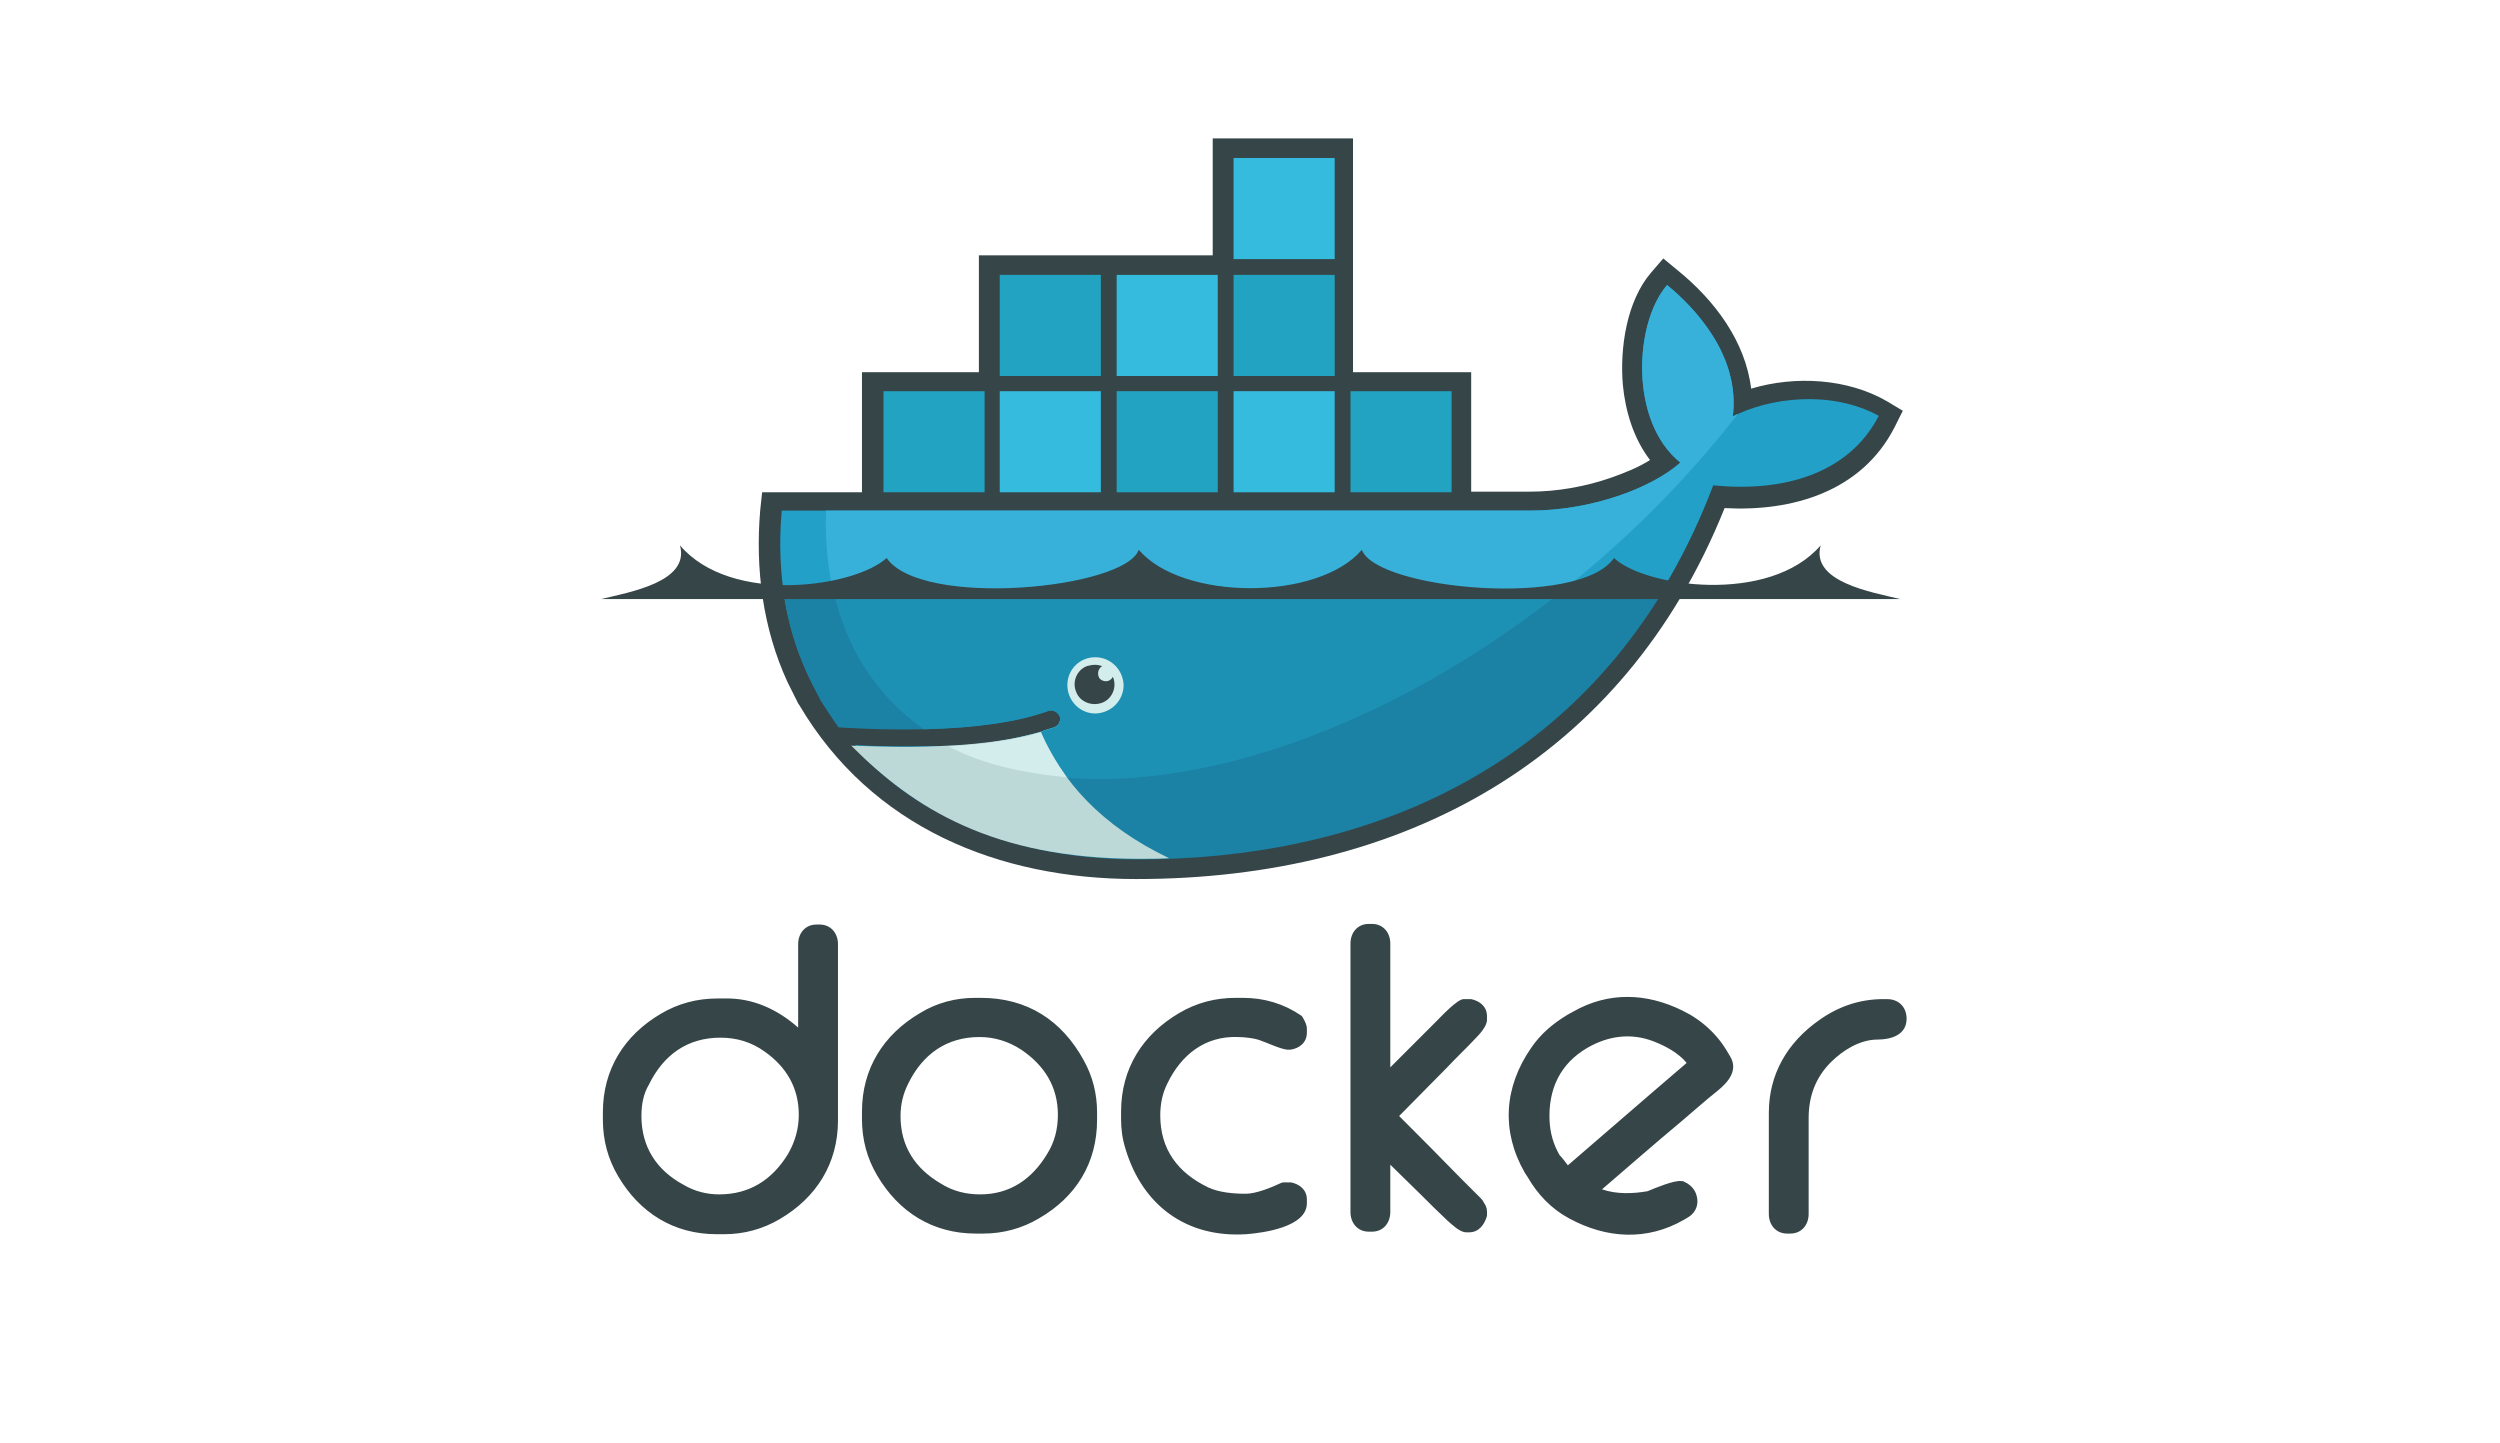 <?xml version="1.0" encoding="utf-8"?>
<!-- Generator: Adobe Illustrator 22.0.1, SVG Export Plug-In . SVG Version: 6.00 Build 0)  -->
<svg version="1.1" id="DOCKER" xmlns="http://www.w3.org/2000/svg" xmlns:xlink="http://www.w3.org/1999/xlink" x="0px" y="0px"
	 viewBox="0 0 395.6 228.4" style="enable-background:new 0 0 395.6 228.4;" xml:space="preserve">
<g>
	<path style="fill:#364548;" d="M126.3,162.6v-13.2c0-1.7,1.1-3.1,2.9-3.1h0.5c1.8,0,2.9,1.4,2.9,3.1v27.9c0,6.8-3.4,12.2-9.2,15.6
		c-2.7,1.6-5.7,2.4-8.8,2.4h-1.2c-6.8,0-12.2-3.4-15.6-9.2c-1.6-2.7-2.4-5.7-2.4-8.9v-1.2c0-6.8,3.4-12.2,9.2-15.6
		c2.7-1.6,5.7-2.4,8.9-2.4h1.2C119.1,157.9,123,159.7,126.3,162.6L126.3,162.6z M101.5,176.6c0,4.9,2.4,8.6,6.7,10.9
		c1.7,1,3.6,1.5,5.6,1.5c4.8,0,8.4-2.3,10.9-6.4c1.1-1.9,1.7-4,1.7-6.2c0-4.3-2-7.6-5.4-10c-2.1-1.5-4.4-2.2-7-2.2
		c-5.2,0-9,2.7-11.3,7.4C101.8,173.1,101.5,174.8,101.5,176.6L101.5,176.6z M154.3,157.9h0.9c7.3,0,12.8,3.5,16.3,9.9
		c1.4,2.5,2.1,5.3,2.1,8.2v1.2c0,6.8-3.3,12.2-9.2,15.6c-2.7,1.6-5.7,2.4-8.8,2.4h-1.2c-6.8,0-12.2-3.4-15.6-9.2
		c-1.6-2.7-2.4-5.7-2.4-8.9v-1.2c0-6.8,3.4-12.2,9.2-15.6C148.2,158.7,151.2,157.9,154.3,157.9L154.3,157.9z M142.5,176.6
		c0,4.8,2.3,8.3,6.4,10.7c1.9,1.2,4,1.7,6.2,1.7c4.7,0,8.2-2.4,10.6-6.4c1.2-1.9,1.7-4,1.7-6.2c0-4.4-2.1-7.8-5.8-10.3
		c-2-1.3-4.2-2-6.6-2c-5.2,0-9,2.7-11.3,7.4C142.9,173.1,142.5,174.8,142.5,176.6L142.5,176.6z M199.6,164.7
		c-0.9-0.4-2.7-0.6-3.7-0.6c-5.2-0.2-9,2.8-11.2,7.4c-0.8,1.6-1.1,3.3-1.1,5c0,5.4,2.8,9.1,7.6,11.4c1.7,0.8,4,1,5.9,1
		c1.7,0,4.1-1,5.6-1.7l0.3-0.1h1.2l0.1,0c1.4,0.3,2.5,1.2,2.5,2.7v0.6c0,3.8-7,4.7-9.6,4.9c-9.4,0.6-16.4-4.5-19.1-13.5
		c-0.5-1.6-0.7-3.1-0.7-4.7v-1.2c0-6.8,3.4-12.2,9.2-15.6c2.7-1.6,5.7-2.4,8.9-2.4h1.2c3.3,0,6.4,0.9,9.2,2.8l0.2,0.2l0.1,0.2
		c0.3,0.5,0.6,1.1,0.6,1.7v0.6c0,1.6-1.2,2.5-2.6,2.7l-0.1,0h-0.4C202.6,166,200.5,165,199.6,164.7L199.6,164.7z M220,168.9
		c2.4-2.4,4.9-4.9,7.3-7.3c0.7-0.7,3.3-3.5,4.3-3.5h1.1l0.1,0c1.4,0.3,2.5,1.2,2.5,2.7v0.6c0,1-1.2,2.3-1.9,3c-1.4,1.5-3,3-4.4,4.5
		l-7.6,7.7c3.3,3.3,6.5,6.5,9.7,9.8c0.9,0.9,1.8,1.8,2.7,2.7c0.3,0.3,0.8,0.7,1,1.2c0.3,0.4,0.5,0.9,0.5,1.4v0.6l0,0.1
		c-0.4,1.4-1.3,2.6-2.8,2.6H232c-1,0-2.2-1.2-2.9-1.8c-1.5-1.4-2.9-2.8-4.3-4.2l-4.8-4.7v7.5c0,1.7-1.1,3.1-2.9,3.1h-0.5
		c-1.8,0-2.9-1.4-2.9-3.1v-42.5c0-1.7,1.1-3.1,2.9-3.1h0.5c1.8,0,2.9,1.4,2.9,3.1V168.9L220,168.9z M298,158.1h0.6
		c1.9,0,3.1,1.3,3.1,3.1c0,2.6-2.5,3.3-4.6,3.3c-2.8,0-5.5,1.7-7.4,3.6c-2.4,2.4-3.5,5.4-3.5,8.8v15.2c0,1.7-1.1,3.1-2.9,3.1h-0.5
		c-1.8,0-2.9-1.4-2.9-3.1v-16c0-6.2,3-11.2,8-14.7C291,159.2,294.4,158.1,298,158.1L298,158.1z M253.5,188.2
		c2.3,0.8,4.9,0.7,7.2,0.3c1.2-0.5,4.3-1.8,5.4-1.6l0.2,0l0.2,0.1c0.7,0.3,1.3,0.8,1.7,1.5c0.8,1.6,0.4,3.3-1.2,4.2l-0.5,0.3
		c-5.9,3.4-12.3,3-18.2-0.2c-2.8-1.5-5-3.8-6.6-6.6l-0.4-0.6c-3.8-6.6-3.3-13.6,1-19.8c1.5-2.2,3.4-3.8,5.7-5.2l0.9-0.5
		c5.6-3.2,11.6-3,17.3-0.2c3.1,1.5,5.6,3.8,7.3,6.8l0.3,0.5c1.3,2.2-0.4,4.1-2,5.4c-1.9,1.5-3.9,3.3-5.8,4.9
		C261.8,181,257.7,184.6,253.5,188.2L253.5,188.2z M248.1,184.4c4.6-4,9.3-8,13.9-12c1.6-1.4,3.3-2.8,4.9-4.2
		c-1.3-1.6-3.4-2.7-5.2-3.4c-3.6-1.4-7.2-0.9-10.5,1c-4.3,2.5-6.2,6.5-6,11.5c0.1,2,0.6,3.8,1.6,5.5
		C247.3,183.3,247.7,183.9,248.1,184.4z M214.3,58.9h18.5v18.9h9.3c4.3,0,8.8-0.8,12.8-2.2c2-0.7,4.3-1.6,6.2-2.8
		c-2.6-3.4-3.9-7.7-4.3-11.9c-0.5-5.8,0.6-13.3,4.5-17.8l1.9-2.2l2.3,1.9c5.8,4.7,10.7,11.2,11.6,18.7c7-2.1,15.3-1.6,21.5,2
		l2.5,1.5l-1.3,2.6c-5.2,10.2-16.2,13.4-26.9,12.8c-16,39.9-50.9,58.7-93.1,58.7c-21.8,0-41.9-8.2-53.3-27.5l-0.2-0.3l-1.7-3.4
		c-3.9-8.5-5.1-17.9-4.3-27.2l0.3-2.8h15.8V58.9h18.5V40.4h37V21.9h22.2V58.9"/>
	<path style="fill:#22A0C8;" d="M274.2,65.9c1.2-9.6-6-17.2-10.4-20.8c-5.2,6-6,21.6,2.1,28.1c-4.5,4-14,7.6-23.8,7.6H123.7
		c-0.9,10.2,0.8,19.5,4.9,27.5l1.3,2.5c0.9,1.4,1.8,2.8,2.8,4.2c4.9,0.3,9.4,0.4,13.5,0.3h0c8.1-0.2,14.7-1.1,19.7-2.9
		c0.8-0.2,1.5,0.2,1.8,0.9c0.2,0.7-0.1,1.5-0.9,1.8c-0.7,0.2-1.4,0.4-2.1,0.7h0c-3.9,1.1-8.1,1.9-13.6,2.2c0.3,0-0.3,0-0.3,0
		c-0.2,0-0.4,0-0.6,0c-2.1,0.1-4.5,0.1-6.8,0.1c-2.6,0-5.1,0-8-0.2l-0.1,0c9.9,11.1,25.3,17.8,44.7,17.8c40.9,0,75.7-18.2,91.1-58.9
		c10.9,1.1,21.4-1.7,26.2-11C289.6,61.6,279.8,63,274.2,65.9"/>
	<path style="fill:#37B1D9;" d="M274.2,65.9c1.2-9.6-6-17.2-10.4-20.8c-5.2,6-6,21.6,2.1,28.1c-4.5,4-14,7.6-23.8,7.6H130.7
		c-0.5,15.6,5.3,27.4,15.5,34.5h0c8.1-0.2,14.7-1.1,19.7-2.9c0.8-0.2,1.5,0.2,1.8,0.9c0.2,0.7-0.1,1.5-0.9,1.8
		c-0.7,0.2-1.4,0.4-2.1,0.7h0c-3.9,1.1-8.5,2-13.9,2.3c0,0-0.1-0.1-0.1-0.1c13.9,7.1,34.1,7.1,57.3-1.8c26-10,50.2-29,67-50.7
		C274.7,65.6,274.5,65.7,274.2,65.9"/>
	<path style="fill:#1B81A5;" d="M123.9,93.2c0.7,5.4,2.3,10.5,4.7,15.2l1.3,2.5c0.9,1.4,1.8,2.8,2.8,4.2c4.9,0.3,9.4,0.4,13.5,0.3
		c8.1-0.2,14.7-1.1,19.7-2.9c0.8-0.2,1.5,0.2,1.8,0.9c0.2,0.7-0.1,1.5-0.9,1.8c-0.7,0.2-1.4,0.4-2.1,0.7h0
		c-3.9,1.1-8.5,1.9-13.9,2.3c-0.2,0-0.5,0-0.7,0c-2.1,0.1-4.4,0.2-6.8,0.2c-2.6,0-5.2,0-8.1-0.2c9.9,11.1,25.4,17.8,44.8,17.8
		c35.1,0,65.6-13.3,83.3-42.7H123.9"/>
	<path style="fill:#1D91B4;" d="M131.8,93.2c2.1,9.6,7.1,17.1,14.4,22.2c8.1-0.2,14.7-1.1,19.7-2.9c0.8-0.2,1.5,0.2,1.8,0.9
		c0.2,0.7-0.1,1.5-0.9,1.8c-0.7,0.2-1.4,0.4-2.1,0.7h0c-3.9,1.1-8.6,1.9-14,2.3c13.9,7.1,34.1,7,57.3-1.9
		c14-5.4,27.5-13.4,39.6-23.1H131.8"/>
	<path style="fill:#23A3C2;" d="M139.8,61.9h16v16h-16V61.9z M141.1,63.3h1.3v13.4h-1.3V63.3z M143.5,63.3h1.3v13.4h-1.3L143.5,63.3
		L143.5,63.3z M145.9,63.3h1.3v13.4h-1.3V63.3z M148.3,63.3h1.3v13.4h-1.3V63.3z M150.8,63.3h1.3v13.4h-1.3V63.3L150.8,63.3z
		 M153.2,63.3h1.3v13.4h-1.3V63.3z M158.2,43.5h16v16h-16L158.2,43.5L158.2,43.5z M159.6,44.8h1.3v13.4h-1.3V44.8z M162,44.8h1.3
		v13.4H162L162,44.8L162,44.8z M164.4,44.8h1.3v13.4h-1.3V44.8z M166.8,44.8h1.3v13.4h-1.3V44.8z M169.2,44.8h1.3v13.4h-1.3V44.8z
		 M171.7,44.8h1.3v13.4h-1.3V44.8z"/>
	<path style="fill:#34BBDE;" d="M158.2,61.9h16v16h-16L158.2,61.9L158.2,61.9z M159.6,63.3h1.3v13.4h-1.3V63.3z M162,63.3h1.3v13.4
		H162L162,63.3L162,63.3z M164.4,63.3h1.3v13.4h-1.3V63.3z M166.8,63.3h1.3v13.4h-1.3V63.3z M169.2,63.3h1.3v13.4h-1.3V63.3z
		 M171.7,63.3h1.3v13.4h-1.3V63.3z"/>
	<path style="fill:#23A3C2;" d="M176.7,61.9h16v16h-16V61.9z M178.1,63.3h1.3v13.4h-1.3V63.3z M180.4,63.3h1.3v13.4h-1.3V63.3z
		 M182.9,63.3h1.3v13.4h-1.3V63.3z M185.3,63.3h1.3v13.4h-1.3V63.3z M187.7,63.3h1.3v13.4h-1.3V63.3z M190.2,63.3h1.3v13.4h-1.3
		V63.3z"/>
	<path style="fill:#34BBDE;" d="M176.7,43.5h16v16h-16V43.5z M178.1,44.8h1.3v13.4h-1.3V44.8z M180.4,44.8h1.3v13.4h-1.3V44.8z
		 M182.9,44.8h1.3v13.4h-1.3V44.8z M185.3,44.8h1.3v13.4h-1.3V44.8z M187.7,44.8h1.3v13.4h-1.3V44.8z M190.2,44.8h1.3v13.4h-1.3
		V44.8z M195.2,61.9h16v16h-16V61.9z M196.6,63.3h1.3v13.4h-1.3V63.3z M198.9,63.3h1.3v13.4h-1.3V63.3z M201.4,63.3h1.3v13.4h-1.3
		V63.3z M203.8,63.3h1.3v13.4h-1.3V63.3z M206.2,63.3h1.3v13.4h-1.3V63.3z M208.6,63.3h1.3v13.4h-1.3V63.3z"/>
	<path style="fill:#23A3C2;" d="M195.2,43.5h16v16h-16V43.5z M196.6,44.8h1.3v13.4h-1.3V44.8z M198.9,44.8h1.3v13.4h-1.3V44.8z
		 M201.4,44.8h1.3v13.4h-1.3V44.8z M203.8,44.8h1.3v13.4h-1.3V44.8z M206.2,44.8h1.3v13.4h-1.3V44.8z M208.6,44.8h1.3v13.4h-1.3
		V44.8z"/>
	<path style="fill:#34BBDE;" d="M195.2,25h16v16h-16V25z M196.6,26.3h1.3v13.4h-1.3V26.3L196.6,26.3z M198.9,26.3h1.3v13.4h-1.3
		V26.3L198.9,26.3z M201.4,26.3h1.3v13.4h-1.3V26.3L201.4,26.3z M203.8,26.3h1.3v13.4h-1.3V26.3L203.8,26.3z M206.2,26.3h1.3v13.4
		h-1.3V26.3L206.2,26.3z M208.6,26.3h1.3v13.4h-1.3V26.3L208.6,26.3z"/>
	<path style="fill:#23A3C2;" d="M213.7,61.9h16v16h-16V61.9z M215,63.3h1.3v13.4H215L215,63.3L215,63.3z M217.4,63.3h1.3v13.4h-1.3
		L217.4,63.3L217.4,63.3z M219.8,63.3h1.3v13.4h-1.3V63.3z M222.3,63.3h1.3v13.4h-1.3V63.3z M224.7,63.3h1.3v13.4h-1.3V63.3z
		 M227.1,63.3h1.3v13.4h-1.3V63.3z"/>
	<path style="fill:#D3ECEC;" d="M173.3,104c2.4,0,4.4,1.9,4.5,4.4c0,2.4-1.9,4.4-4.4,4.5c0,0-0.1,0-0.1,0c-2.4,0-4.4-2-4.4-4.5
		C168.9,105.9,170.9,104,173.3,104"/>
	<path style="fill:#364548;" d="M173.3,105.2c0.4,0,0.8,0.1,1.1,0.2c-0.6,0.4-0.8,1.1-0.5,1.8c0.2,0.4,0.7,0.6,1.1,0.6
		c0.5,0,0.9-0.3,1.1-0.7c0.7,1.6-0.1,3.5-1.7,4.1s-3.5-0.1-4.1-1.7c-0.7-1.6,0.1-3.5,1.7-4.1C172.4,105.3,172.8,105.2,173.3,105.2
		 M95.1,94.8h205.6c-4.5-1.1-14.2-2.7-12.6-8.5c-8.1,9.4-27.8,6.6-32.7,2c-5.5,8-37.6,5-39.9-1.3c-6.9,8.1-28.4,8.1-35.3,0
		c-2.2,6.2-34.4,9.3-39.9,1.3c-5,4.6-24.6,7.5-32.7-2C109.2,92.1,99.6,93.7,95.1,94.8"/>
	<path style="fill:#BDD9D7;" d="M185,135.8c-10.9-5.2-17-12.3-20.3-20c-4.1,1.2-9,1.9-14.6,2.2c-2.1,0.1-4.4,0.2-6.8,0.2
		c-2.7,0-5.6-0.1-8.6-0.2c10,10,22.4,17.8,45.3,17.9C181.7,135.9,183.3,135.9,185,135.8"/>
	<path style="fill:#D3ECEC;" d="M168.8,123c-1.5-2.1-3-4.6-4.1-7.1c-4.1,1.2-9,1.9-14.6,2.2C154,120.2,159.6,122.1,168.8,123"/>
</g>
</svg>
